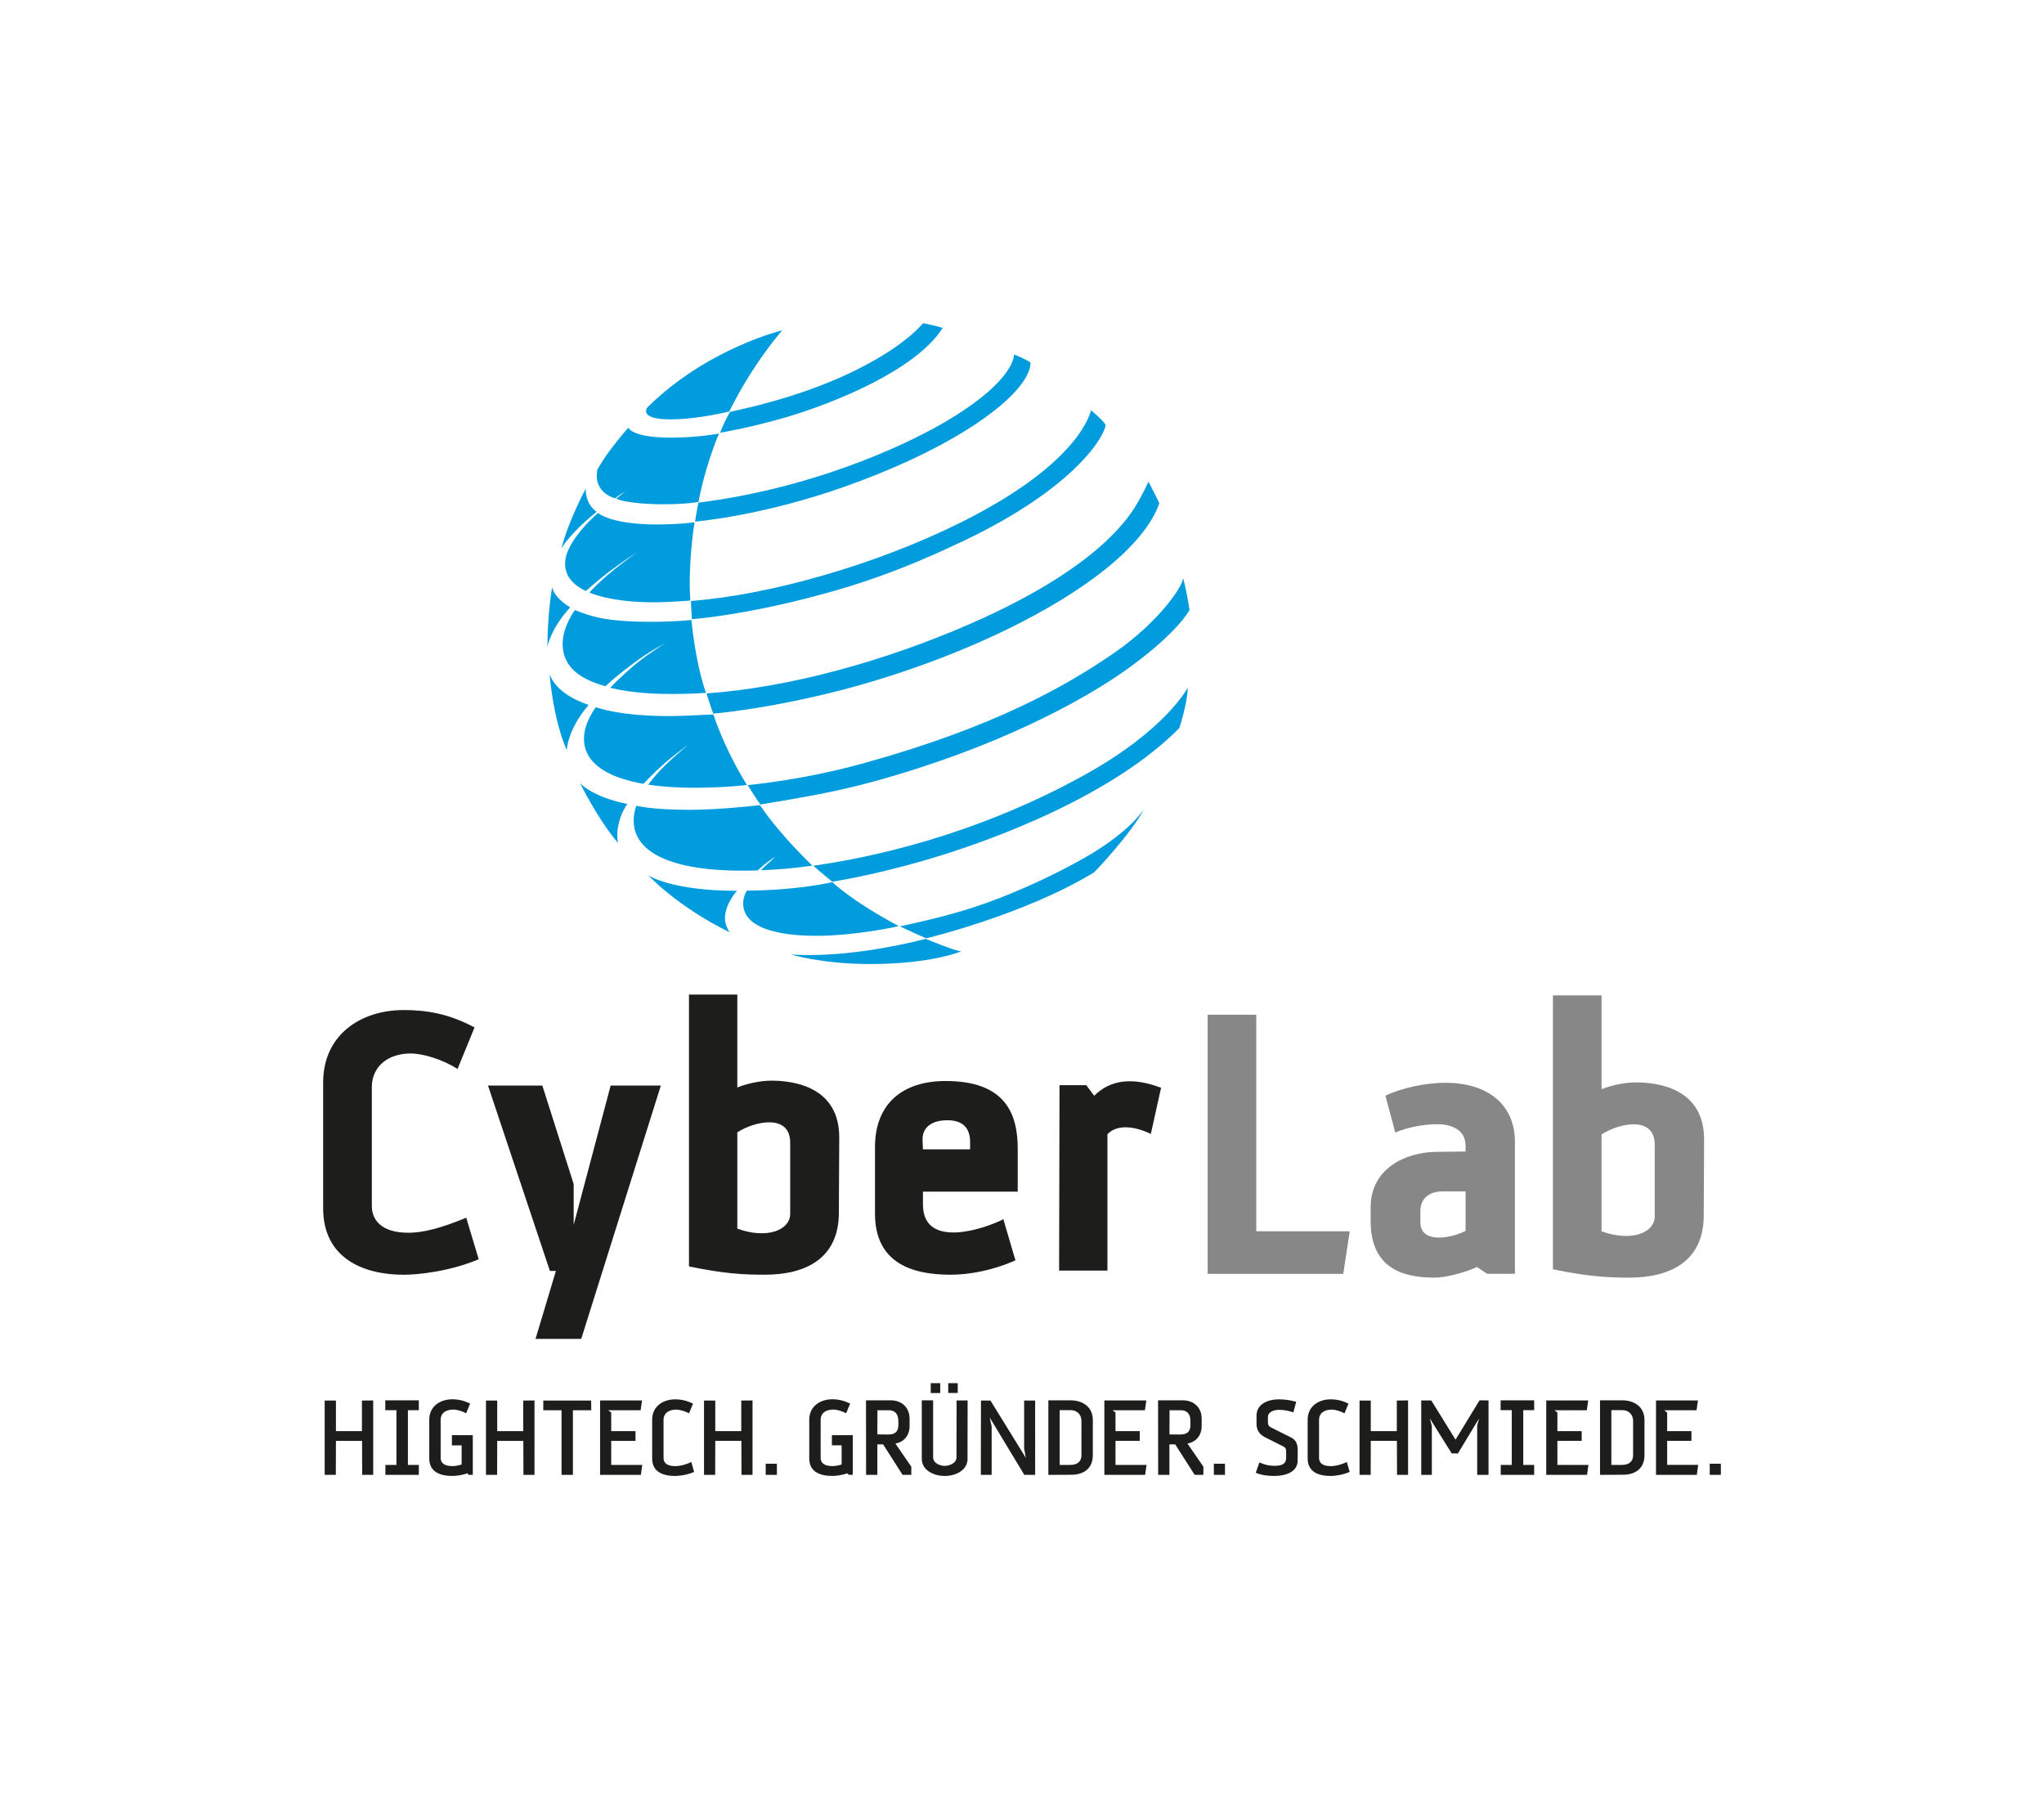 <svg xmlns="http://www.w3.org/2000/svg" id="Ebene_1" viewBox="0 0 650 572.05"><defs><clipPath id="clippath"><path d="M0 0h650v572.05H0z" class="cls-6"/></clipPath><clipPath id="clippath-1"><path d="M0 0h650v572.05H0z" class="cls-6"/></clipPath><style>.cls-3{fill:#1d1d1b}.cls-6{fill:none}.cls-7{fill:#009cde}</style></defs><g style="clip-path:url(#clippath)"><path d="M118.68 468.94h-3.51l-.03-10.81h-8.31l-.04 10.81h-3.54v-23.63h3.58v9.73h8.27v-9.73l3.58-.03zm3.88 0v-3.16h3.51v-17.41h-3.55v-3.13h10.67v3.13h-3.47v17.41h3.47v3.16z" class="cls-3"/><g style="clip-path:url(#clippath-1)"><path d="m149.06 468.94-.42-.49c-1.91.66-3.79.83-4.83.83-3.68 0-7.3-1.18-7.3-5.53v-12.37c0-4.24 3.48-6.47 7.3-6.47 1.98 0 3.72.41 5.7 1.35l-1.28 3.1c-1.11-.63-2.82-1.18-4.07-1.18-2.26 0-4.03 1.01-4.03 3.3v12.03c0 1.63 1.11 2.64 3.79 2.64.66 0 1.67-.13 2.88-.49v-6.11h-3.09v-3.23h6.64v12.61h-1.29Zm20.91 0h-3.51l-.04-10.81h-8.3l-.04 10.81h-3.54v-23.63h3.58v9.73h8.27v-9.73l3.58-.03zm12.22-20.54v20.54h-3.62V448.4h-5.8v-3.09h15.22l.03 3.09zm21.6 20.54h-12.96v-23.66h13.34l-.45 3.12h-10.29l.94.73v5.91h7.72v3.09h-7.72v7.65h9.87zm10.9.35c-3.68 0-7.3-1.18-7.3-5.53v-12.37c0-4.24 3.48-6.46 7.3-6.46 1.98 0 3.72.41 5.7 1.35l-1.28 3.1c-1.11-.63-2.82-1.18-4.07-1.18-2.26 0-4.03 1.01-4.03 3.3v12.03c0 1.63 1.11 2.64 3.79 2.64 1.01 0 2.82-.27 5.04-1.32l.9 3.16c-2.33 1.01-4.79 1.28-6.05 1.28m24.62-.35h-3.51l-.03-10.81h-8.31l-.03 10.81h-3.55v-23.63h3.58v9.73h8.27v-9.73l3.58-.03zm4.19-3.54h3.55v3.54h-3.55zm26.4 3.54-.42-.49c-1.91.66-3.79.83-4.83.83-3.68 0-7.3-1.18-7.3-5.53v-12.37c0-4.24 3.48-6.47 7.3-6.47 1.98 0 3.72.41 5.7 1.35l-1.28 3.1c-1.11-.63-2.82-1.18-4.07-1.18-2.26 0-4.03 1.01-4.03 3.3v12.03c0 1.63 1.11 2.64 3.79 2.64.66 0 1.67-.13 2.88-.49v-6.11h-3.09v-3.23h6.64v12.61h-1.29Zm17.12 0-6.18-9.69H279v9.69h-3.58l-.03-23.7h7.85c3.41 0 6.01 2.15 6.01 5.87v2.37c0 2.78-1.7 5.04-4.52 5.49l5.07 7.37v2.6zm-1.35-17.17c0-2.47-1.35-3.37-2.99-3.37h-3.65l-.03 7.68 3.41.03c2.02.04 3.27-.8 3.27-2.95v-1.39Zm22.02 12.03c0 3.68-3.75 5.49-7.26 5.49s-7.3-1.8-7.3-5.49v-18.56h3.61v18.07c0 2.26 2.78 2.78 3.68 2.78s3.75-.52 3.75-2.78l.03-18.04h3.51l-.04 18.52Zm-11.71-24.02H299v3.13h-3.02zm5.56 0h3.02v3.13h-3.02zm27.64 29.16h-3.44l-11.01-18.24.62 2.92v15.32h-3.44l.04-23.63h3.02l11.26 18.24-.55-2.95v-15.29h3.5zm11.6-.03-7.4.03v-23.7h7.05c3.75 0 7.09 1.98 7.09 6.29v11.16c0 4.27-2.96 6.19-6.74 6.22m3.12-17.17c0-1.53-.97-3.37-3.51-3.37h-3.41v17.41h3.41c2.54 0 3.51-1.43 3.51-2.99zm20.25 17.2h-12.96v-23.66h13.34l-.45 3.12h-10.29l.94.73v5.91h7.71v3.09h-7.71v7.65h9.87zm15.76 0-6.19-9.69h-1.84v9.69h-3.58l-.03-23.7h7.85c3.41 0 6.01 2.15 6.01 5.87v2.37c0 2.78-1.7 5.04-4.52 5.49l5.07 7.37v2.6h-2.78Zm-1.35-17.17c0-2.47-1.36-3.37-2.99-3.37h-3.65l-.03 7.68 3.4.03c2.02.04 3.27-.8 3.27-2.95zm7.45 13.63h3.54v3.54h-3.54zm26.65-1.01c-.03 3.82-4.14 4.9-7.44 4.9-1.67 0-3.86-.17-5.88-1.01l1.15-3.3c1.7.77 3.12 1.08 4.55 1.08 1.28 0 3.96.07 3.96-2.5v-1.91c0-1.04-.14-1.39-1.29-1.94l-5.35-2.68c-1.84-.94-2.78-2.26-2.78-4.34v-2.58c0-3.68 3.58-5.18 7.13-5.18 2.01 0 3.79.31 5.49.77l-.9 3.37c-2.05-.66-3.16-.8-4.62-.8s-3.48.59-3.48 2.32v1.22c0 1.01.03 1.6 1.11 2.12l6.25 3.12c1.63.8 2.16 2.26 2.12 4.17l-.03 3.16Zm10.48 4.9c-3.69 0-7.3-1.18-7.3-5.53v-12.37c0-4.24 3.48-6.46 7.3-6.46 1.98 0 3.72.41 5.69 1.35l-1.28 3.1c-1.11-.63-2.81-1.18-4.06-1.18-2.26 0-4.03 1.01-4.03 3.3v12.03c0 1.63 1.11 2.64 3.79 2.64 1.01 0 2.82-.27 5.04-1.32l.91 3.16c-2.33 1.01-4.8 1.28-6.05 1.28m24.62-.35h-3.51l-.04-10.81h-8.31l-.03 10.81h-3.54v-23.63h3.57v9.73h8.28v-9.73l3.58-.03zm25.59 0h-3.61v-15.67l.59-2.26-6.71 11.12h-1.98l-6.95-11.12.63 2.4v15.53h-3.37v-23.66h3.19l7.72 12.47 7.64-12.51 2.85.04zm3.88 0v-3.16h3.51v-17.41h-3.55v-3.13h10.67v3.13h-3.47v17.41h3.47v3.16zm27.44 0h-12.97v-23.66h13.35l-.45 3.12h-10.29l.94.73v5.91h7.72v3.09h-7.72v7.65h9.87zm11.53-.03-7.4.03v-23.7h7.05c3.75 0 7.09 1.98 7.09 6.29v11.16c0 4.27-2.96 6.19-6.74 6.22m3.12-17.17c0-1.53-.97-3.37-3.51-3.37h-3.4v17.41h3.4c2.54 0 3.51-1.43 3.51-2.99zm20.25 17.2h-12.96v-23.66h13.34l-.45 3.12h-10.29l.94.73v5.91h7.72v3.09h-7.72v7.65h9.87zm4.12-3.54h3.54v3.54h-3.54zm-391.48-65.02-3.96-13.2c-8.05 3.36-13.81 4.79-18.37 4.79-8.88 0-11.65-4.32-11.65-8.52v-37.8c0-6.36 4.92-10.68 12.37-10.68 3.96 0 10.2 1.92 14.89 4.92l5.4-13.2c-8.29-4.44-15.37-5.53-22.56-5.53-13.57 0-25.58 7.81-25.58 23.05v39.98c0 15.84 12.73 21.13 25.58 21.13 4.44 0 14.4-.96 23.89-4.92m57.92-55.24h-15.96l-11.76 44.29v-12.96l-9.97-31.33h-17.28l19.69 58.94h1.91l-6.48 21.61h14.53z" class="cls-3"/><path d="M266.88 361.85c.13-16.09-14.05-18.25-21.61-18.25-2.28 0-6.6.48-10.8 2.16v-29.53H219.1v86.43c11.04 2.29 17.17 2.64 24.13 2.64 12.97 0 23.41-5.17 23.53-19.45zm-15.6 1.44v22.68c0 5.04-7.21 8.17-16.81 4.68v-30.61c5.53-3.6 16.81-5.99 16.81 3.25m72.36 1.91c0-11.28-4.09-21.49-22.93-21.49-13.69 0-22.46 7.2-22.46 21.02v21.12c0 15.36 11.18 19.45 24.01 19.45 5.64 0 13.09-1.21 20.65-4.57l-3.84-13.08c-5.52 2.89-25.57 9.85-25.57-4.68v-4.08h30.14zm-15.14-2.04v2.28h-15l-.12-2.64c-.24-4.08 2.52-6.61 7.92-6.61s7.2 3 7.2 6.96" style="fill-rule:evenodd;fill:#1d1d1b"/><path d="M369.22 345.87c-8.76-3.35-15.96-2.76-21.26 2.53l-2.52-3.36h-8.51l-.13 58.95h15.37v-43.34c2.53-2.76 7.45-3.12 13.8-.12z" class="cls-3"/><path d="M427.16 405.02h-43.12v-82.37h15.46v68.84h29.71zm45.78 0-3.26-2.17c-3.86 1.81-10.02 3.38-13.52 3.38-10.27 0-20.29-3.14-20.29-18v-4.35c0-12.44 11.23-17.51 20.65-17.63l9.54-.12v-1.81c0-5.2-4.59-6.88-9.06-6.88-3.98 0-9.54.97-13.29 2.66l-3.14-11.72c5.31-2.53 12.92-4.11 19.08-4.11 12.68 0 22.1 6.28 22.1 18.84v41.91h-8.82Zm-6.88-26.21h-7.24c-4.96 0-7.13 2.78-7.13 6.28v3.62c0 6.77 9.66 5.07 14.37 2.66zm75.73 7.86c-.12 14.37-10.62 19.56-23.67 19.56-7 0-13.16-.36-24.28-2.66v-87.08h15.46v29.83c4.23-1.69 8.58-2.17 10.87-2.17 7.61 0 21.86 2.17 21.74 18.36zM509.3 360.7v30.8c9.66 3.5 16.91.36 16.91-4.71v-22.83c0-9.3-11.35-6.89-16.91-3.26" style="fill:#878787"/><path d="M248.75 105.04s-9.13 10.23-16.84 25.79c0 0-9.81 2.51-18.82 2.51s-7.98-3.03-7.08-3.94c18.95-18.67 42.74-24.37 42.74-24.37m-16.6 25.92s-1.79 3.01-3.14 6.63c0 0 9.46-1.51 21.42-5.05 14.75-4.37 40.8-14.81 49.33-28.23.07-.09-2.69-.85-6.2-1.55-.07 0-4.53 5.96-17.8 13.08-9.46 5.09-23.35 10.82-43.61 15.12m-3.48 6.91s-.66 1.41-1.65 4.13c-1.33 3.64-3.49 10.18-4.91 17.61 0 .05-3.98.73-11.17.73-11.28 0-15.03-1.75-15.03-1.75s.72-.56 2.96-2.34c.03-.03-.97.59-1.89 1.2-.73.49-1.42 1.01-1.42 1.01s-5.78-1.49-5.78-7.02c0-2.58.43-2.44 1.21-3.81.76-1.37 3.63-5.68 8.81-11.64.04-.04.9 3.17 13.57 3.17 8.43 0 15.29-1.29 15.29-1.29m-6.55 21.95s-.67 3.07-1.06 6.03c0 .02 21.4-1.73 48.32-11.37 37.94-13.59 58.34-30.27 58.34-39.17 0-.16-1.89-1.23-5.25-2.61-.03 0 .82 8.24-22.48 21.79-13.21 7.68-42.34 20.89-77.86 25.33m-1.24 6.23s-2.16 12.78-1.36 24.88c0 .05-6.59.58-11.97.58-4.36 0-13.55-.37-20.18-3.12-.09-.04.18.09.06.05-.06-.02 2.8-3.09 6.3-6.02 4.17-3.51 9.1-7 9.1-7s-5 3.23-9.39 6.57c-3.82 2.92-7.08 5.97-7.18 5.93-3.82-1.84-6.56-4.59-6.56-8.71 0-7.31 10.5-16.1 10.5-16.1s3.94 3.66 18.71 3.66c6.98 0 11.96-.69 11.96-.69" class="cls-7"/><path d="M189.75 162.73s-3.5-2.01-3.5-7.32c0 0-5.36 9.85-7.72 18.96 0 0 2.62-4.75 11.21-11.64m-8.42 30.39s-5.02-2.87-5.74-6.43c0 0-1.5 8.53-1.5 18.97 0 .08.86-5.57 7.24-12.55m1.54.87c5.12 1.98 9.39 3.72 24.47 3.72 8 0 12.54-.59 12.54-.59s1.13 13.22 4.62 23.16c.03.06-5.13.39-10.78.39-4.31 0-12.36-.17-19.64-1.97-.08-.02 3.74-3.99 8.2-7.63 4.19-3.43 9.29-6.58 9.29-6.58s-5.17 2.7-9.73 6.12c-7.81 5.88-9.23 7.59-9.28 7.58-7.61-2.08-13.63-5.82-13.63-13.44 0-5.53 3.83-10.79 3.94-10.75m36.86-2.91s.08 2.61.3 5.78c0 .02 12.31-.84 31.39-5.36 21.7-5.14 36.97-10.95 54.99-19.51 36.34-17.3 45.16-34.01 45.16-36.88 0-.29-1.39-1.98-4.59-4.67-.15-.13-2.4 16.22-41.27 35.6-26.78 13.37-60.55 23.08-85.99 25.05m4.97 29.39s1.03 3.54 2.14 6.42c0 0 15.5-1.22 37.64-6.69 17.98-4.44 38.24-11.49 56.16-20.27 23.53-11.51 43.02-25.86 48.06-39.91 0-.06-1.2-2.58-3.48-6.89-.01 0-.72 1.74-2.39 4.78-1.96 3.58-9.99 21.11-54.36 40.47-26.7 11.65-57.15 20.22-83.78 22.08m-49.9-6.07s1.03 14.04 5.47 24.14c0 0 .13-6.5 6.94-14.38.14-.16-9.67-2.58-12.41-9.76m62.75 35.16s-6.42-9.83-10.67-22.39c-.03-.06-9.02.52-13.81.52s-15.4-.18-23.55-2.81c-.06 0-3.79 4.87-3.79 9.95 0 8.32 8.35 12.53 18.86 14.39.13.02 2.86-3.06 6.21-6.02 3.9-3.46 7.98-6.3 7.98-6.3s-4.04 3.26-7.41 6.61c-2.94 2.91-5.29 5.97-5.15 5.99 4.62.69 9.58.97 14.4.97 9.98 0 17-.85 16.95-.9m4.27 6.22s-1.81-2.5-4.04-6.16c0-.02 16.69-1.39 36.65-6.89 41.83-11.55 64.66-24.66 79.91-35.16 14.08-9.7 21.88-21.18 21.88-23.77 0 0 .84 2.44 2.07 10.12 0 0-3.42 6.85-18.88 18.14-14.89 10.88-43.26 25.94-81.73 36.46-11.77 3.22-21.4 4.85-35.86 7.27m16.54 19.44s-10.4-9.83-16.67-19.23c-.03-.03-12.26 1.48-22.48 1.48-12.05 0-16.84-1.3-16.84-1.3s-.85 2.1-.85 4.73c0 8.84 9.3 15.92 34.75 15.92 1.59 0 3.16-.03 4.65-.08.09 0 1.24-1.15 2.59-2.21 1.49-1.17 3.2-2.23 3.2-2.23s-1.51 1.32-2.82 2.53c-1.02.95-1.95 1.87-1.87 1.86 9.46-.37 16.35-1.49 16.35-1.49m-58.89-19.6s-10.01-1.72-14.97-6.57c-.06-.05 5.53 11.34 12.03 18.98 0 0-1.42-5.85 2.94-12.4m59.18 19.66s2.9 2.54 5.99 5.06c0 0 12-1.79 28.77-6.61 24.49-7.03 61.16-21.51 81.61-42.23.08-.08 2.68-8.39 2.68-12.84 0 0-6.86 13.26-32.35 27.48-22.11 12.33-51.87 24.1-86.69 29.12m-24.29 7.97c-20.95 0-28.19-4.91-28.19-4.91s9.24 9.99 25.86 18.09c0 0-1.5-1.99-1.5-4.45 0-4.63 3.83-8.73 3.83-8.73m3.2-.07c3.89 0 15.65-.23 27.12-2.68.03 0 5.94 5.87 21.12 13.98.04.02-13.47 3.08-26.31 3.08-6.86 0-23.17-.81-23.17-10.33 0-2.22 1.13-4.05 1.25-4.05m39.14 23.35c-15.57 0-25.32-3.08-25.32-3.08s15.96 1.87 43.02-4.91c.04-.01 9.42 3.94 11.24 3.94.17 0-9.42 4.05-28.95 4.05m9.48-11.98s3.7 1.79 8.34 3.81c.03.02 31.45-7.55 53.37-20.97.34-.21 12.03-12.59 15.96-20.22.02-.03-4.27 7.25-19.04 15.63-9.04 5.14-20.53 10.54-31.56 14.46-10.91 3.89-21.44 6.01-27.08 7.3" class="cls-7"/></g></g></svg>